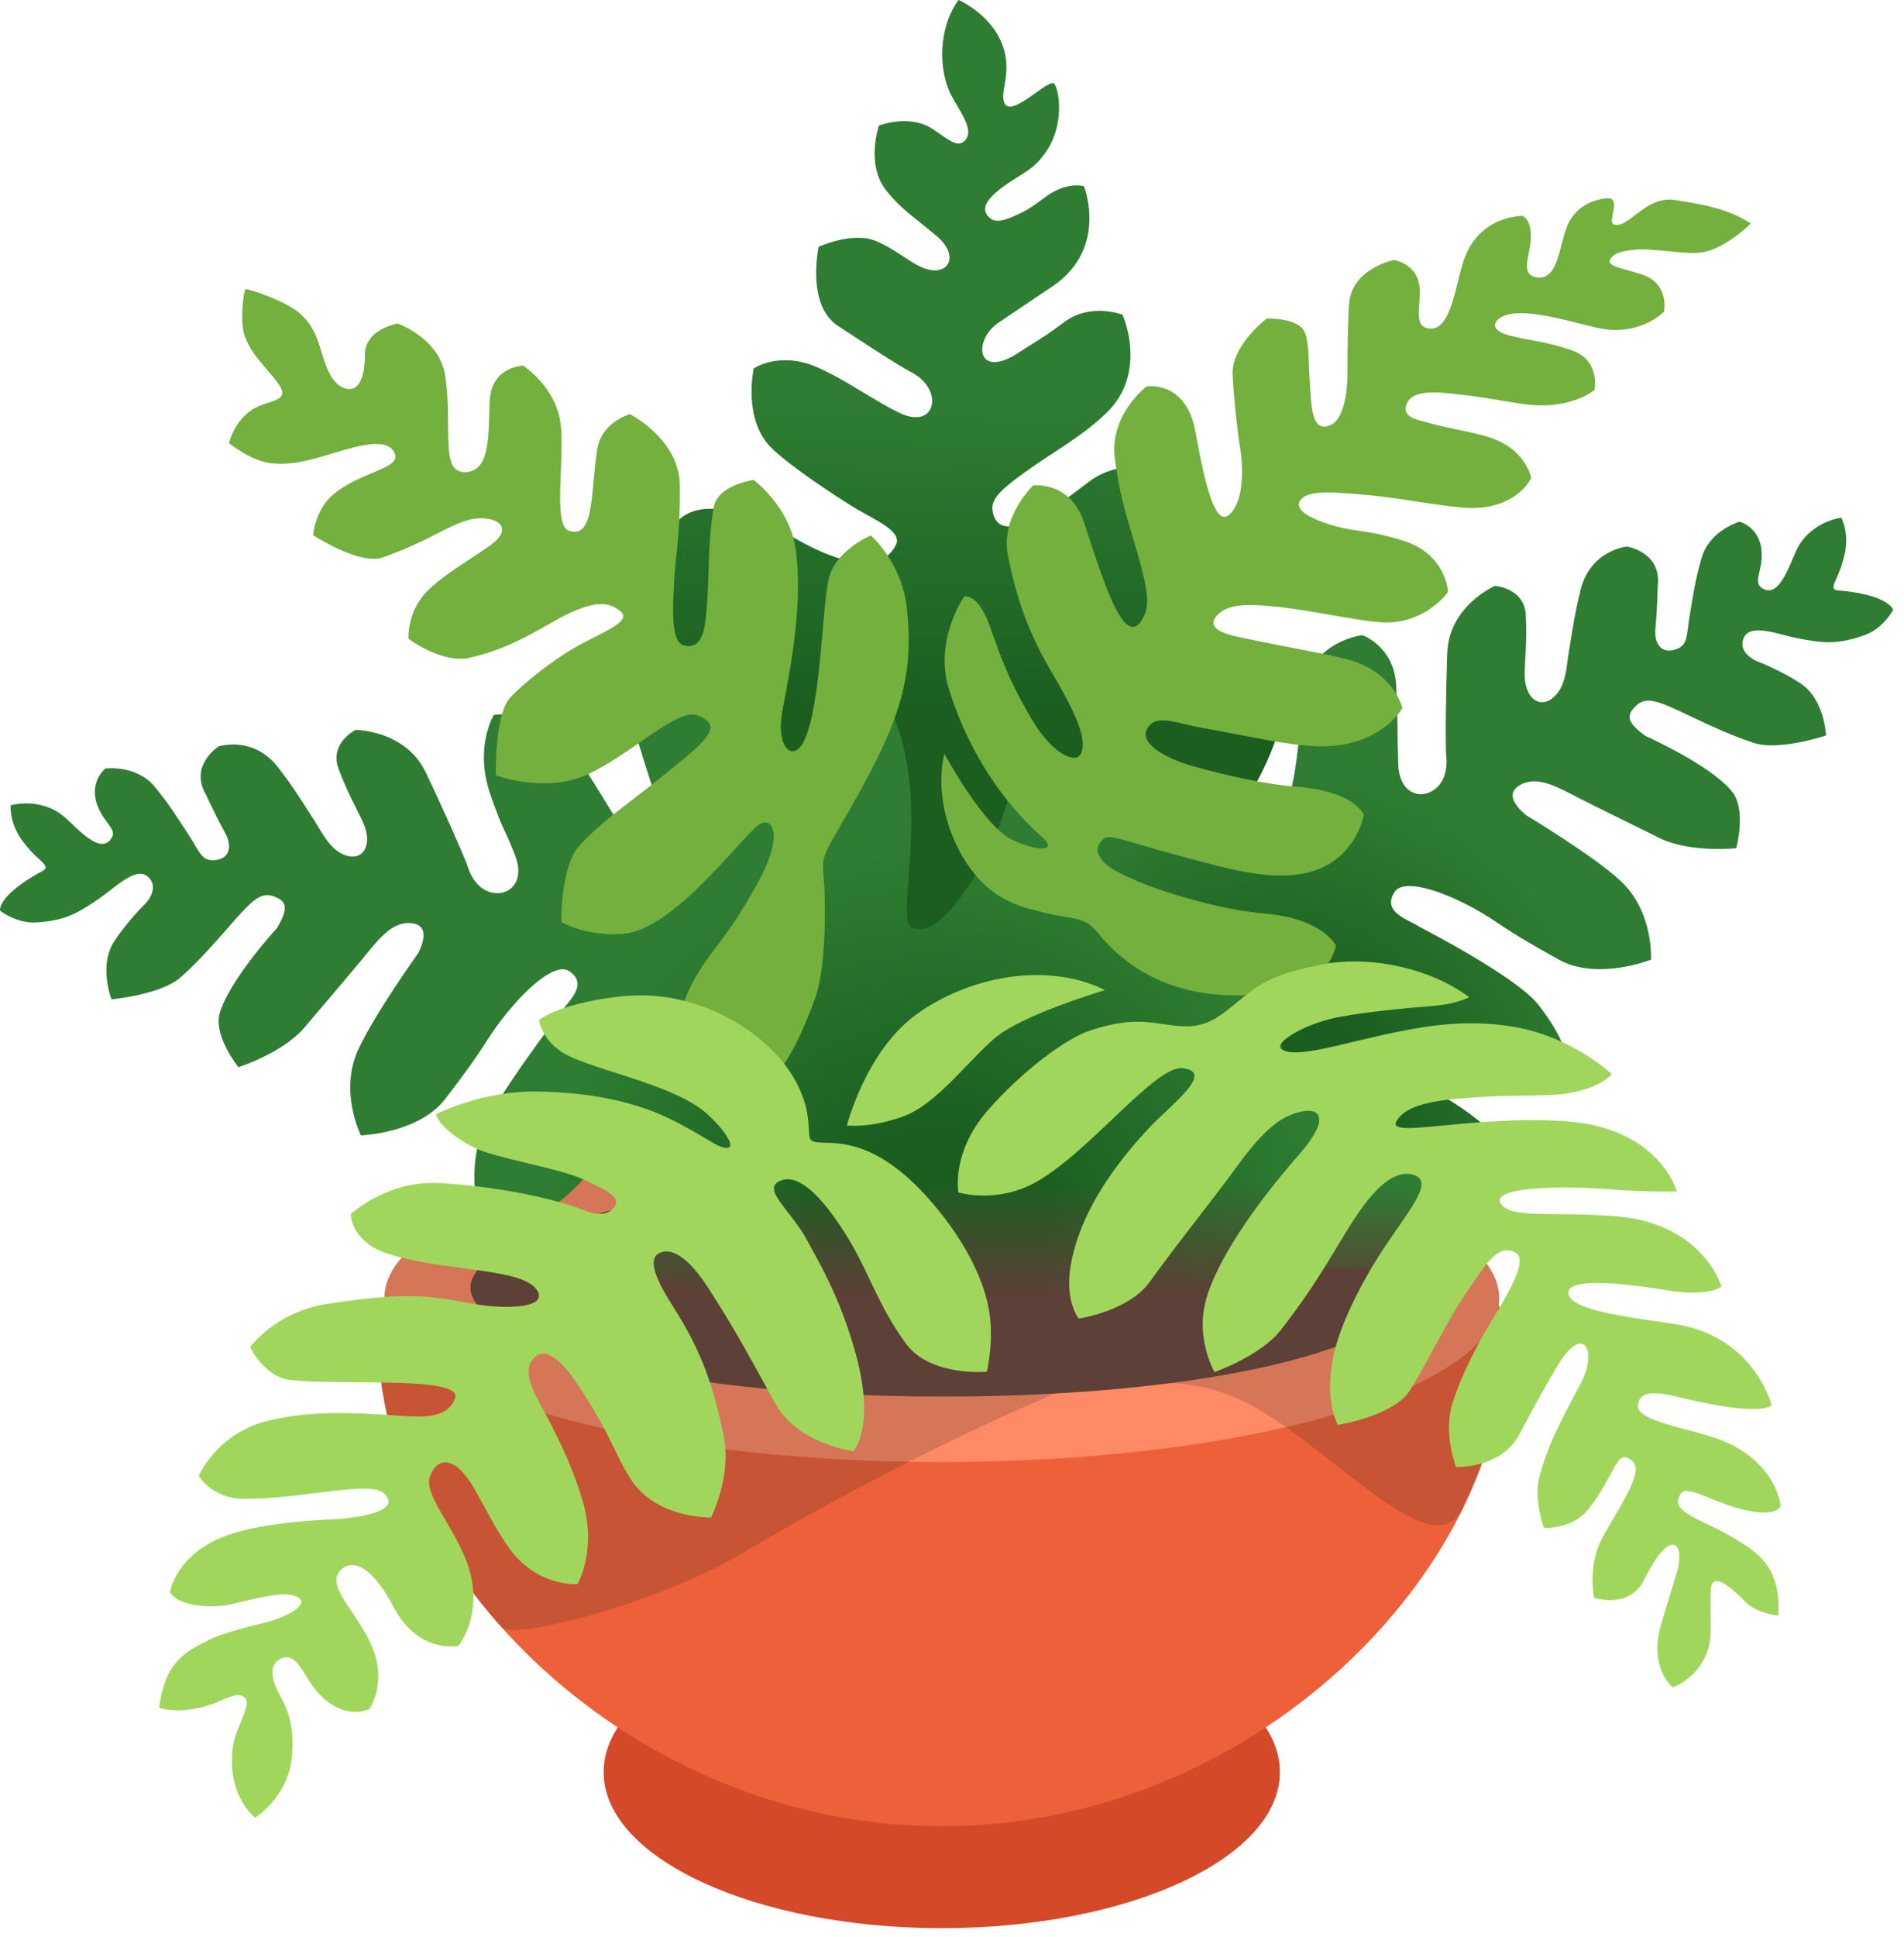 <svg width="120" height="122" viewBox="0 0 120 122" fill="none" xmlns="http://www.w3.org/2000/svg">
<path d="M59.355 121.46C71.124 121.46 80.665 117.059 80.665 111.63C80.665 106.201 71.124 101.8 59.355 101.8C47.586 101.8 38.045 106.201 38.045 111.63C38.045 117.059 47.586 121.46 59.355 121.46Z" fill="#D44A28"/>
<path d="M94.885 84.18C94.885 98.96 78.975 115.04 59.355 115.04C39.735 115.04 23.825 98.96 23.825 84.18C23.825 69.4 94.885 69.4 94.885 84.18Z" fill="#ED603A"/>
<path d="M59.355 92.1C78.757 92.1 94.485 87.48 94.485 81.78C94.485 76.08 78.757 71.46 59.355 71.46C39.953 71.46 24.225 76.08 24.225 81.78C24.225 87.48 39.953 92.1 59.355 92.1Z" fill="#FF8A65"/>
<path d="M89.065 81.08C89.065 84.35 77.925 87.97 59.355 87.97C41.085 87.97 29.645 84.35 29.645 81.08C29.645 77.81 42.945 73.92 59.355 73.92C75.765 73.92 89.065 77.82 89.065 81.08Z" fill="#5D4037"/>
<path opacity="0.18" d="M94.445 82.24C94.465 82.09 94.485 81.93 94.485 81.78C94.485 76.08 78.755 71.46 59.355 71.46C39.955 71.46 24.225 76.08 24.225 81.78C24.225 81.93 24.245 82.09 24.265 82.24C23.975 82.86 23.825 83.51 23.825 84.18C23.825 90.97 26.955 97.34 31.635 102.53C32.305 103.27 41.175 101.17 46.885 97.78C57.835 91.29 66.565 87.76 66.565 87.76C66.565 87.76 62.435 87.95 59.345 87.95C41.075 87.95 29.635 84.33 29.635 81.06C29.635 77.79 42.935 73.9 59.345 73.9C75.755 73.9 89.055 77.79 89.055 81.06C89.055 83.38 83.425 85.88 73.515 87.13C74.435 87.12 75.895 87.25 77.655 87.95C83.025 90.07 90.245 99.16 92.185 95.01C93.875 91.38 94.875 88.33 94.875 84.16C94.885 83.5 94.725 82.85 94.445 82.24Z" fill="#212121"/>
<path d="M80.945 44.46C80.985 44.17 81.155 42.72 78.925 42.3C76.695 41.88 74.915 42.05 74.915 42.05L73.645 38.44C74.615 35.16 76.225 33.63 74.855 30.25C74.535 29.47 72.825 29.01 71.415 29.41C71.415 29.41 70.015 29.37 68.805 30.22C67.765 30.96 63.385 34.66 62.635 32.49C62.325 31.59 62.775 31.05 64.685 29.68C66.395 28.46 68.295 27.43 69.795 25.95C72.365 23.4 70.745 19.82 70.745 19.82C70.745 19.82 68.705 19.05 67.075 20.29C65.835 21.23 64.865 21.77 64.285 22.16C61.455 24.06 61.275 21.3 63.075 20.23L66.415 17.98C69.855 15.59 68.315 11.73 68.315 11.73C68.315 11.73 67.325 11.42 66.025 12.31C65.565 12.63 65.075 13.06 64.355 13.41C63.295 13.92 62.575 14.19 62.165 13.46C61.885 12.96 62.395 12.35 63.375 11.65C64.495 10.86 65.105 10.73 65.885 9.62C67.095 7.91 66.775 5.75 66.455 5.29C66.145 4.84 63.735 7.5 63.295 6.48C62.955 5.69 64.035 4.25 62.885 2.21C62.025 0.69 60.415 0 60.415 0C59.185 1.64 59.035 4.41 60.065 6.21C60.695 7.31 61.415 8.3 60.765 8.9C60.305 9.32 59.715 8.74 58.755 8.11C57.305 7.17 55.395 7.91 55.395 7.91C55.395 7.91 54.545 10.37 55.855 12C56.805 13.19 57.575 13.64 59.045 14.88C60.615 16.2 59.685 17.7 57.825 16.71C57.175 16.36 56.265 15.64 55.255 15.2C53.755 14.54 51.595 15.55 51.595 15.55C51.595 15.55 50.785 19.24 52.845 20.55C53.545 21 56.465 22.95 57.455 23.46C59.505 24.52 59.015 27.11 56.715 26.02C55.075 25.24 53.325 23.93 51.515 23.14C49.115 22.09 47.505 23.21 47.505 23.21C47.505 23.21 46.785 26.43 48.635 28.23C49.855 29.42 52.815 31.36 53.985 32.06C55.115 32.73 56.875 33.47 56.475 34.3C55.385 36.58 51.875 34.91 50.305 34.02C47.525 32.44 44.595 31.32 42.945 32.61C41.285 33.91 42.495 37.87 42.435 39.61C42.295 43.47 45.555 43.63 46.695 46.86C46.915 47.49 46.865 48.19 46.825 48.86C46.555 53.27 46.915 57.73 47.875 62.04C47.985 62.53 48.125 63.06 48.505 63.38C48.875 63.7 49.405 63.76 49.895 63.8C54.905 64.24 59.945 64.46 64.975 64.46C68.775 64.46 72.665 64.31 76.175 62.86C76.815 62.59 77.485 62.25 77.835 61.65C78.145 61.13 75.685 54.33 76.075 53.87C78.365 51.16 80.495 47.49 80.945 44.46Z" fill="url(#paint0_linear_102_3)"/>
<path d="M116.355 37.24C115.765 37.17 115.365 37.28 115.655 36.64C116.015 35.83 116.105 35.54 116.245 34.98C116.585 33.56 116.045 32.61 116.045 32.61C116.045 32.61 114.125 32.83 113.245 34.61C112.785 35.54 112.125 37.82 111.015 37.02C110.555 36.68 110.965 36.12 111.025 35.2C111.165 33.25 109.635 32.86 109.635 32.86C109.635 32.86 107.745 33.41 107.245 35.14C106.825 36.61 106.725 37.41 106.495 38.76C106.275 40.06 106.425 40.7 105.495 40.94C104.695 41.15 104.235 40.54 104.335 39.56C104.465 38.16 104.475 36.95 104.475 36.95C104.765 34.78 102.545 34.43 102.545 34.43C102.545 34.43 100.225 34.63 99.605 37.2C99.265 38.63 99.175 39.21 98.865 41.14C98.715 42.06 98.705 43.23 97.905 43.93C97.055 44.67 96.065 44.01 96.095 42.41C96.115 41.23 96.245 40.5 96.165 38.76C96.085 37.02 94.215 36.91 94.215 36.91C94.215 36.91 91.325 38.15 91.215 41.13C91.135 43.21 91.085 46.62 91.145 47.59C91.145 47.59 91.435 49.39 90.025 49.94C89.165 50.26 88.175 49.72 88.125 48.15C88.055 46.06 88.115 45.85 87.995 43.2C87.885 40.72 85.865 40.01 85.865 40.01C85.865 40.01 82.795 40.35 82.205 43.31C81.855 45.04 81.885 52.61 79.385 52.53C76.485 52.43 70.625 46.08 68.625 53.29C68.285 54.5 67.575 55.61 66.555 56.34C65.225 57.31 63.545 57.61 61.955 58.06C56.705 59.54 52.135 63 48.995 67.42C47.335 69.76 41.925 79.77 45.095 82.09C46.225 82.92 49.935 82.62 51.465 82.62C54.855 82.63 58.235 82.64 61.625 82.64C66.565 82.65 71.495 82.66 76.435 82.68C76.615 81.64 76.655 80.63 76.595 79.64L77.925 79.65L87.505 80.02C87.505 80.02 89.455 76.32 91.245 75.52C91.485 75.41 94.995 72.82 94.885 72.58C93.485 69.48 85.625 66.51 85.625 66.51C86.895 66.41 88.755 64.97 92.155 66.81C96.205 69 98.685 68 98.685 68C98.685 68 99.585 66.65 96.945 63.28C95.565 61.51 89.475 58.39 89.475 58.39C88.815 57.94 87.065 57.49 87.885 56.2C88.445 55.31 90.805 56.08 92.875 57.21C94.625 58.17 94.325 58.28 98.245 60.45C100.685 61.8 104.055 60.45 104.055 60.45C104.055 60.45 104.235 57.4 102.105 55.46C100.305 53.82 96.165 51.34 96.165 51.34C95.205 50.52 95.055 49.86 95.835 49.43C96.965 48.82 98.325 49.67 99.605 50.32C100.885 50.97 104.395 52.69 104.395 52.69C106.375 53.77 109.425 53.43 109.425 53.43C109.425 53.43 110.105 50.99 109.135 49.83C107.735 48.15 103.705 46.36 103.705 46.36C102.695 45.62 102.435 45.17 103.005 44.56C103.575 43.96 104.095 43.97 105.785 44.76C107.565 45.6 108.945 46.28 110.545 46.8C112.145 47.32 115.085 46.33 115.085 46.33C115.085 46.33 114.995 44.06 113.495 43.06C112.335 42.29 110.935 41.73 110.935 41.73C110.155 41.46 109.545 40.84 109.935 40.11C110.395 39.27 112.175 39.99 113.305 40.21C114.955 40.53 115.855 40.61 117.565 39.99C118.685 39.58 119.315 38.43 119.315 38.43C119.315 38.43 119.175 37.59 116.355 37.24Z" fill="url(#paint1_radial_102_3)"/>
<path d="M78.095 59.78C76.605 58.5 74.585 57.81 72.625 58.03C71.645 58.14 70.665 58.45 69.675 58.37C68.685 58.28 67.635 57.61 67.585 56.62C67.555 55.97 67.945 55.39 68.285 54.84C69.175 53.4 69.825 51.68 69.425 50.04C69.025 48.4 67.215 47.05 65.635 47.65C64.135 48.22 63.645 50.05 63.135 51.57C62.445 53.64 61.355 55.58 59.955 57.26C59.345 57.99 58.445 58.74 57.535 58.45C56.225 58.05 58.915 50.6 56.055 44.48C55.195 42.65 54.475 40.99 53.775 40.99C52.565 40.99 52.165 45.1 51.825 46.59C51.525 47.92 50.845 50.47 49.555 50.65C48.695 50.77 47.645 49.39 47.375 48.85C46.475 47.07 44.765 42.61 42.845 41.59C41.375 40.82 39.635 41.87 39.635 44.33C39.635 45.16 41.415 50.67 42.555 53.73C42.915 54.7 40.995 55.41 40.045 53.6C40.045 53.6 37.115 48.71 35.965 47.06C34.245 44.58 31.125 45.03 31.125 45.03C31.125 45.03 29.865 47.08 30.915 50.07C31.785 52.57 31.695 51.91 32.455 53.86C33.035 55.33 32.335 56.21 31.425 56.26C29.915 56.31 29.465 54.55 29.465 54.55C29.135 53.64 27.735 50.53 26.835 48.66C25.545 45.97 22.405 45.98 22.405 45.98C22.405 45.98 20.725 46.82 21.345 48.45C21.965 50.08 22.375 50.7 22.865 51.77C23.535 53.23 22.885 54.23 21.815 53.89C20.815 53.57 20.335 52.5 19.825 51.71C18.775 50.06 18.465 49.57 17.575 48.4C15.995 46.29 13.775 47.02 13.775 47.02C13.775 47.02 11.875 48.23 13.005 50.1C13.005 50.1 13.495 51.2 14.175 52.44C14.645 53.3 14.475 54.04 13.655 54.17C12.705 54.32 12.595 53.67 11.875 52.57C11.125 51.43 10.715 50.73 9.745 49.55C8.595 48.16 6.645 48.41 6.645 48.41C6.645 48.41 5.405 49.37 6.305 51.11C6.725 51.93 7.335 52.28 7.045 52.77C6.355 53.95 4.835 52.12 4.045 51.45C2.525 50.17 0.675 50.73 0.675 50.73C0.675 50.73 0.555 51.83 1.435 52.99C1.785 53.45 1.985 53.68 2.635 54.28C3.155 54.76 2.745 54.81 2.235 55.11C-0.215 56.55 0.005 57.37 0.005 57.37C0.005 57.37 1.035 58.17 2.225 58.11C4.045 58.01 4.835 57.57 6.225 56.62C7.175 55.97 8.525 54.59 9.275 55.19C9.925 55.7 9.615 56.52 9.005 57.08C9.005 57.08 7.945 58.15 7.185 59.32C6.205 60.83 7.025 62.95 7.025 62.95C7.025 62.95 10.125 62.67 11.375 61.57C12.635 60.46 13.625 59.28 14.925 57.81C16.165 56.41 16.635 56.19 17.395 56.52C18.155 56.84 18.095 57.36 17.465 58.45C17.465 58.45 14.475 61.7 13.855 63.8C13.425 65.25 15.025 67.22 15.025 67.22C15.025 67.22 17.955 66.32 19.345 64.54C19.345 64.54 21.885 61.56 22.795 60.46C23.715 59.36 24.625 58.03 25.905 58.15C26.785 58.23 26.915 58.9 26.365 60.03C26.365 60.03 23.555 63.95 22.555 66.17C21.375 68.79 22.745 71.52 22.745 71.52C22.745 71.52 26.385 71.41 28.075 69.21C30.805 65.65 30.485 65.67 31.715 64.1C33.165 62.24 35.025 60.59 35.885 61.18C37.155 62.05 35.725 63.15 35.295 63.83C35.295 63.83 31.175 69.19 30.385 71.29C29.215 74.38 30.515 77.73 30.515 77.73C30.515 77.73 34.115 77.43 36.965 74.05C37.465 73.46 37.895 72.93 38.295 72.45L40.555 73.96C39.485 75.85 38.695 77.79 37.945 80.15C39.765 79.54 48.425 82.61 48.425 82.61L76.425 82.68C76.605 81.64 76.645 80.63 76.585 79.64L77.915 79.65L87.495 80.02C87.495 80.02 89.445 76.32 91.235 75.52C91.475 75.41 91.545 75.12 91.375 74.92C89.835 73.18 87.995 71.06 85.905 69.96C84.095 69.01 82.195 69.33 81.205 67.06C80.165 64.69 80.525 62.28 78.625 60.29C78.465 60.11 78.285 59.94 78.095 59.78Z" fill="url(#paint2_radial_102_3)"/>
<path d="M70.305 54.85C69.225 54.26 68.805 53.43 69.585 52.81C69.935 52.53 71.315 53.09 73.855 53.78C77.135 54.67 79.095 55.23 81.165 55.14C85.355 54.97 85.955 51.34 85.955 51.34C85.955 51.34 85.445 49.81 81.545 49.54C80.035 49.44 77.335 48.88 75.175 48.26C73.175 47.69 71.505 46.61 72.505 45.64C73.105 45.06 74.335 45.6 75.705 45.84C78.705 46.37 81.155 46.96 83.045 47.01C87.025 47.12 88.385 44.6 88.385 44.6C88.385 44.6 87.865 42.26 84.795 41.5C83.155 41.09 81.355 40.83 78.065 40.13C76.155 39.73 76.275 39.14 76.845 38.63C77.615 37.94 79.195 38.11 80.165 38.19C82.505 38.4 85.435 39.1 87.045 39.2C89.825 39.37 91.265 37.29 91.265 37.29C91.265 37.29 91.165 34.92 88.465 34.07C85.905 33.26 85.295 33.6 83.285 32.86C82.005 32.39 81.555 31.85 82.065 31.39C82.535 30.97 83.545 30.96 85.495 31.12C88.105 31.33 90.135 31.79 92.115 31.97C95.525 32.28 96.505 30.11 96.505 30.11C96.505 30.11 96.195 28.26 93.775 27.52C92.615 27.16 91.345 27.03 89.355 26.45C88.555 26.22 88.425 25.78 88.755 25.26C89.085 24.75 89.995 24.64 91.275 24.77C93.495 25 94.285 25.19 95.845 25.43C98.945 25.92 100.495 24.56 100.495 24.56C100.495 24.56 100.865 22.71 99.095 22.08C97.465 21.5 96.335 21.45 95.155 21.14C93.975 20.83 94.115 20.33 94.505 20.05C95.845 19.08 99.865 20.6 101.245 20.75C103.595 21.01 104.875 19.63 104.875 19.63C104.875 19.63 105.235 17.9 103.535 17.31C102.175 16.84 100.925 16.79 101.665 16.11C102.025 15.78 103.275 15.67 103.925 15.72C105.905 15.86 106.665 16.07 107.615 15.82C108.505 15.59 109.685 14.73 110.345 14.08C108.905 13.13 107.245 12.86 105.565 12.6C103.695 12.31 102.645 14.44 101.715 14.14C101.255 13.99 102.285 12.38 101.225 12.49C100.595 12.56 99.235 12.89 98.705 14.41C98.235 15.75 98.145 17.73 96.785 17.46C95.945 17.3 96.285 16.35 96.405 15.68C96.735 13.88 95.955 13.6 95.955 13.6C95.955 13.6 93.165 13.55 92.225 16.48C91.725 18.03 91.445 20.74 90.165 20.7C89.075 20.67 89.505 19.42 89.485 18.33C89.455 16.59 87.845 16.38 87.845 16.38C87.845 16.38 85.175 16.91 85.025 19.16C84.965 20.02 84.925 21.65 84.925 23.56C84.925 25.19 84.515 26.48 83.895 26.76C82.695 27.31 82.655 25.77 82.555 24.17C82.455 22.58 82.505 21.67 82.255 20.98C81.885 19.98 79.835 20.07 79.835 20.07C79.835 20.07 77.595 21.76 77.685 23.6C77.755 25.04 77.985 27.19 78.135 28.05C78.395 29.56 78.375 31.61 77.485 32.41C76.615 33.19 75.995 30.77 75.335 27.17C74.745 23.93 72.265 24.34 72.265 24.34C72.265 24.34 69.895 26.12 70.265 28.92C70.535 31 70.985 32.51 71.365 33.75C72.305 36.83 72.455 37.94 72.165 38.64C71.005 41.44 69.585 36.75 68.325 32.92C67.455 30.27 65.115 30.58 65.115 30.58C65.115 30.58 63.055 32.53 63.515 34.94C64.275 38.95 65.615 41.21 66.485 42.69C68.105 45.47 68.445 46.7 68.145 47.43C67.815 48.22 66.305 47.42 65.125 45.47C63.865 43.36 63.305 42.09 62.405 39.5C61.635 37.3 60.765 37.58 60.765 37.58C60.765 37.58 58.855 40.31 59.795 43.37C61.675 49.47 65.415 52.47 65.765 52.81C66.605 53.61 65.445 53.67 63.795 52.9C61.995 52.06 59.525 47.49 59.525 47.49C59.525 47.49 58.775 49.9 60.195 53.04C61.845 56.68 64.315 57.12 65.845 57.5C67.635 57.95 68.295 57.67 69.195 58.77C72.935 63.39 78.365 62.66 79.275 62.66C83.705 62.66 84.195 59.56 84.195 59.56C84.195 59.56 83.535 58.16 80.635 57.66C79.485 57.46 78.275 57.58 74.555 56.5C73.275 56.15 71.535 55.52 70.305 54.85Z" fill="#73B03E"/>
<path d="M54.885 33.73C54.885 33.73 52.515 34.71 52.195 36.63C51.805 38.58 51.725 44.34 50.705 46.61C50.035 48.09 48.855 47.16 49.315 44.75C49.905 41.69 50.615 37.79 50.145 34.56C49.755 31.9 47.495 30.23 47.495 30.23C47.495 30.23 45.225 30.55 44.985 31.95C44.585 34.3 44.705 36.37 44.565 37.95C44.465 39.05 44.475 41.02 43.085 40.65C42.195 40.42 42.445 37.74 42.475 36.93C42.535 35.04 42.875 34.15 42.845 30.56C42.815 27.67 39.705 26.09 39.705 26.09C39.705 26.09 37.915 26.56 37.635 28.32C37.215 31 37.495 33.95 35.865 33.44C34.805 33.11 35.625 28.87 35.325 26.65C35.025 24.37 32.975 23.03 32.975 23.03C32.975 23.03 31.025 23.08 30.875 25.14C30.745 27.02 31.025 29.68 29.345 29.74C27.685 29.8 28.545 26.96 28.065 23.69C27.715 21.31 25.065 20.38 25.065 20.38C25.065 20.38 22.975 20.71 22.995 22.39C23.005 23.03 22.885 24.71 21.835 24.49C20.885 24.29 20.485 22.93 20.255 22.15C19.965 21.19 19.735 20.54 18.975 19.81C18.095 18.96 15.575 18.17 15.485 18.21C15.335 18.28 15.115 20.35 15.425 21.17C15.885 22.41 16.735 23.08 17.485 24.09C18.435 25.36 16.955 25.14 15.935 25.78C14.725 26.54 14.435 27.91 14.435 27.91C14.435 27.91 15.835 29.1 17.265 29.2C18.625 29.3 19.895 28.88 21.135 28.51C22.735 28.02 24.275 27.64 24.785 28.39C25.565 29.52 22.905 29.59 21.025 31.13C19.855 32.09 19.735 33.71 19.735 33.71C19.735 33.71 22.665 35.63 24.135 35.11C26.985 34.09 27.995 33.24 29.365 32.8C30.935 32.29 32.685 33.1 30.875 34.37C29.575 35.29 27.975 36.18 26.925 37.24C25.635 38.53 25.745 40.24 25.745 40.24C25.745 40.24 27.855 41.83 29.615 41.43C32.515 40.77 34.315 39.37 35.855 38.64C37.705 37.77 38.465 37.99 39.095 38.5C39.775 39.06 38.475 39.62 36.855 40.45C34.985 41.41 32.925 43.11 32.155 43.94C31.155 45.02 31.255 48.84 31.255 48.84C31.255 48.84 34.395 50 37.015 48.79C39.775 47.52 42.675 44.61 43.905 45.05C45.805 45.72 44.365 46.79 41.655 48.97C39.595 50.63 37.805 51.83 36.515 53.27C35.305 54.62 35.375 58.08 35.375 58.08C35.375 58.08 36.955 59.02 39.295 58.82C42.295 58.57 46.165 53.47 47.635 52.1C48.595 51.21 49.495 52.39 47.855 55.43C45.325 60.13 44.145 60.11 42.875 63.72C41.895 66.53 43.545 69.24 43.545 69.24C43.545 69.24 46.135 69.9 47.895 68.66C49.295 67.68 50.305 65.77 51.315 63.04C51.555 62.4 52.035 60.86 51.985 56.86C51.955 53.89 51.415 54.68 52.965 52.02C56.585 45.81 57.655 43 57.155 38.3C56.865 35.46 54.885 33.73 54.885 33.73Z" fill="#73B03E"/>
<path d="M69.645 62.37C69.645 62.37 64.415 63.91 62.675 65.41C60.935 66.92 58.995 69.58 56.915 70.33C54.835 71.08 53.375 70.9 53.375 70.9C53.375 70.9 54.575 66.17 57.795 63.87C61.045 61.54 65.925 60.53 69.645 62.37Z" fill="#A1D65C"/>
<path d="M89.065 74.62H39.645V83.32H89.065V74.62Z" fill="url(#paint3_linear_102_3)"/>
<path d="M107.675 103.81C107.905 102.99 107.785 101.9 107.815 100.25C107.835 99.29 108.395 99.27 110.025 100.92C110.745 101.65 112.075 101.77 112.075 101.77C112.235 98.71 110.915 97.81 108.805 96.62C106.945 95.58 105.135 95.2 105.965 94.04C106.235 93.66 107.485 94.27 108.125 94.52C111.895 96.01 112.225 94.86 112.225 94.86C112.225 94.86 111.975 91.94 108.155 90.6C106.315 89.96 103.185 89.5 103.225 88.57C103.265 87.35 105.005 87.81 106.025 88.06C111.185 89.3 111.655 88.51 111.655 88.51C111.655 88.51 110.605 84.28 105.745 83.44C103.345 83.03 99.065 82.65 98.855 81.51C98.635 80.3 103.295 80.99 105.155 81.29C107.745 81.71 108.495 81.04 108.495 81.04C108.495 81.04 107.375 77.09 101.895 76.62C97.855 76.28 95.225 76.82 94.575 75.8C93.995 74.87 97.725 74.64 101.325 74.91C104.155 75.12 105.685 75.05 105.685 75.05C105.685 75.05 104.605 71.04 98.675 70.63C92.775 70.22 87.335 71.78 88.015 70.62C88.735 69.4 91.105 69.21 94.105 69.06C95.635 68.99 97.525 69.04 98.525 68.91C100.865 68.61 101.585 67.66 101.585 67.66C101.585 67.66 99.105 65.33 95.505 64.7C92.335 64.15 89.675 64.59 85.945 65.47C83.895 65.95 81.435 66.65 80.745 66.07C80.295 65.7 82.045 64.62 83.905 64.17C85.445 63.8 88.395 63.52 90.455 63.35C91.755 63.25 92.595 62.82 92.595 62.82C92.595 62.82 92.055 62.38 91.085 61.89C89.285 60.98 86.225 60.17 83.255 60.77C81.465 61.13 80.115 61.46 78.695 62.55C77.235 63.67 76.405 64.71 74.625 64.65C72.845 64.6 71.825 63.87 68.625 64.94C67.235 65.41 64.435 67.43 62.225 69.98C59.925 72.64 60.405 75.12 60.405 75.12C60.405 75.12 62.825 75.84 65.265 74.48C68.695 72.57 72.795 67.09 74.545 67.29C76.635 67.53 73.745 69.63 72.385 71.09C69.315 74.37 67.885 77.29 67.475 79.75C67.105 81.98 67.985 83.06 67.985 83.06C67.985 83.06 71.115 82.61 72.455 80.76C74.395 78.07 76.465 75.54 77.815 73.67C79.475 71.37 80.435 70.62 81.275 70.26C82.915 69.56 84.225 70.04 81.855 72.75C79.025 75.98 76.605 79.52 75.975 82.01C75.365 84.4 76.545 86.43 76.545 86.43C76.545 86.43 79.445 85.42 80.725 83.78C83.285 80.49 84.135 78.6 85.515 76.55C86.595 74.94 87.845 73.65 89.065 74C90.375 74.38 89.015 75.96 87.395 78.36C86.015 80.39 84.455 83.33 84.025 85.48C83.455 88.36 84.325 89.76 84.325 89.76C84.325 89.76 87.805 89.2 88.835 87.62C89.725 86.27 91.385 82.84 92.545 81.24C93.505 79.91 94.355 78.22 95.535 78.92C96.155 79.29 95.545 80.69 94.235 82.82C93.225 84.46 92.075 86.63 91.525 88.45C90.955 90.33 91.765 92.41 91.765 92.41C91.765 92.41 94.615 92.54 95.775 90.33C96.745 88.49 97.605 86.93 98.305 85.81C99.805 83.42 100.725 85.09 99.605 87.19C98.415 89.42 97.585 90.91 97.005 93.08C96.645 94.43 97.305 96.24 97.305 96.24C97.305 96.24 99.095 96.36 100.115 95.06C101.905 92.78 101.855 91.12 102.905 92.06C103.655 92.74 101.925 95.13 100.985 96.87C100.045 98.62 100.465 100.64 100.465 100.64C100.465 100.64 102.675 101.42 103.635 99.49C105.375 96.01 106.185 97.36 105.715 98.94C105.565 99.46 104.855 101.75 104.705 102.28C103.875 105.09 105.425 106.29 105.425 106.29C105.425 106.29 107.135 105.71 107.675 103.81Z" fill="#A1D65C"/>
<path d="M17.635 106.79C17.355 106.24 16.725 104.99 17.665 104.5C18.735 103.93 19.135 105.68 20.115 106.71C21.785 108.45 23.285 107.65 23.285 107.65C23.285 107.65 24.405 106.05 23.465 103.77C22.555 101.57 20.595 100.04 21.385 99C21.825 98.42 23.095 97.98 24.805 101.23C26.385 104.23 28.895 103.67 28.895 103.67C28.895 103.67 30.635 101.54 29.385 98.3C28.515 96.06 26.705 94.11 27.095 93.02C27.565 91.7 28.725 91.75 29.855 93.71C30.565 94.93 31.275 96.43 32.175 97.63C33.915 99.97 36.395 99.79 36.395 99.79C36.395 99.79 37.685 97.59 36.675 94.38C36.165 92.76 35.635 91.46 34.445 89.18C33.855 88.06 32.805 86.52 33.605 85.59C34.375 84.7 35.485 85.82 36.395 87.19C38.565 90.46 38.645 91.42 39.745 93.16C41.355 95.69 44.815 95.59 44.815 95.59C44.815 95.59 46.125 93.02 45.615 90.47C44.985 87.37 44.235 85.15 42.445 82.34C41.645 81.09 40.735 79.48 41.465 78.99C42.165 78.53 43.245 79.02 44.535 80.98C46.285 83.63 47.645 86.21 48.865 88.41C50.295 90.99 53.785 91.41 53.785 91.41C53.785 91.41 55.185 89.92 53.955 85.36C53.015 81.88 51.715 79.69 50.865 78.12C49.815 76.2 47.985 74.92 49.155 74.39C50.235 73.9 51.655 75.17 53.205 77.6C54.805 80.11 55.205 82.02 57.075 84.61C58.605 86.74 62.195 86.41 62.195 86.41C62.195 86.41 62.695 84.37 62.305 82.38C61.905 80.31 60.635 77.92 58.635 75.63C54.165 70.51 51.315 72.63 51.035 71.67C50.905 71.22 51.155 69.84 50.055 67.94C48.475 65.22 44.615 62.66 40.255 62.7C38.505 62.72 35.375 63.26 33.975 64.24C33.975 64.24 34.135 65.77 36.025 66.6C38.255 67.59 42.725 68.46 44.625 70.22C45.885 71.38 46.675 72.74 45.325 72.19C44.765 71.96 42.855 70.61 40.855 69.9C38.765 69.16 36.655 68.84 34.145 68.76C30.395 68.64 27.475 70.2 27.475 70.2C27.475 70.2 27.675 71.16 29.885 72.29C31.215 72.97 35.325 73.58 36.895 74.35C38.185 74.98 39.335 75.43 38.605 76.16C38.145 76.62 37.425 76.47 36.825 76.24C34.045 75.16 29.785 74.61 27.515 74.52C24.365 74.4 22.105 76.47 22.105 76.47C22.105 76.47 22.085 78.18 24.375 78.95C27.695 80.06 32.605 79.86 33.725 81.12C34.815 82.36 32.095 82.56 29.575 82.09C26.845 81.57 25.435 81.41 20.645 82.13C17.405 82.61 15.765 84.85 15.765 84.85C15.765 84.85 16.635 86.77 18.385 86.94C21.875 87.29 29.215 86.66 28.675 88.09C28.185 89.38 26.655 89.28 25.085 89.17C22.225 88.98 19.685 88.84 16.955 89.48C13.675 90.25 12.525 92.97 12.525 92.97C12.525 92.97 13.345 94.38 15.285 94.41C18.845 94.47 23.275 93.24 24.175 94.05C25.445 95.2 22.555 95.63 21.015 95.7C19.085 95.79 15.545 96.05 13.575 97.02C10.965 98.3 10.715 100.32 10.715 100.32C10.715 100.32 11.285 101.36 13.955 101.16C14.665 101.11 17.275 100.27 18.285 100.46C19.885 100.77 18.515 101.74 16.745 102.2C16.225 102.33 14.005 102.84 13.035 103.37C12.025 103.92 10.395 104.47 10.035 107.57C10.035 107.57 11.125 108.04 13.155 107.42C14.105 107.13 14.945 106.47 15.435 106.95C15.915 107.43 14.775 108.83 14.645 110.27C14.365 113.22 16.085 114.5 16.085 114.5C16.085 114.5 18.035 113.27 18.365 110.92C18.685 108.43 17.855 107.23 17.635 106.79Z" fill="#A1D65C"/>
<defs>
<linearGradient id="paint0_linear_102_3" x1="61.123" y1="56.956" x2="61.861" y2="23.623" gradientUnits="userSpaceOnUse">
<stop offset="0.365" stop-color="#1B5E20"/>
<stop offset="0.95" stop-color="#2E7D32"/>
</linearGradient>
<radialGradient id="paint1_radial_102_3" cx="0" cy="0" r="1" gradientUnits="userSpaceOnUse" gradientTransform="translate(80.823 69.082) scale(27.684)">
<stop offset="0.209" stop-color="#1B5E20"/>
<stop offset="0.74" stop-color="#2E7D32"/>
</radialGradient>
<radialGradient id="paint2_radial_102_3" cx="0" cy="0" r="1" gradientUnits="userSpaceOnUse" gradientTransform="translate(58.717 78.394) scale(33.534)">
<stop offset="0.209" stop-color="#1B5E20"/>
<stop offset="0.74" stop-color="#2E7D32"/>
</radialGradient>
<linearGradient id="paint3_linear_102_3" x1="64.353" y1="81.644" x2="64.353" y2="74.526" gradientUnits="userSpaceOnUse">
<stop stop-color="#5D4037"/>
<stop offset="1" stop-color="#5D4037" stop-opacity="0"/>
</linearGradient>
</defs>
</svg>
